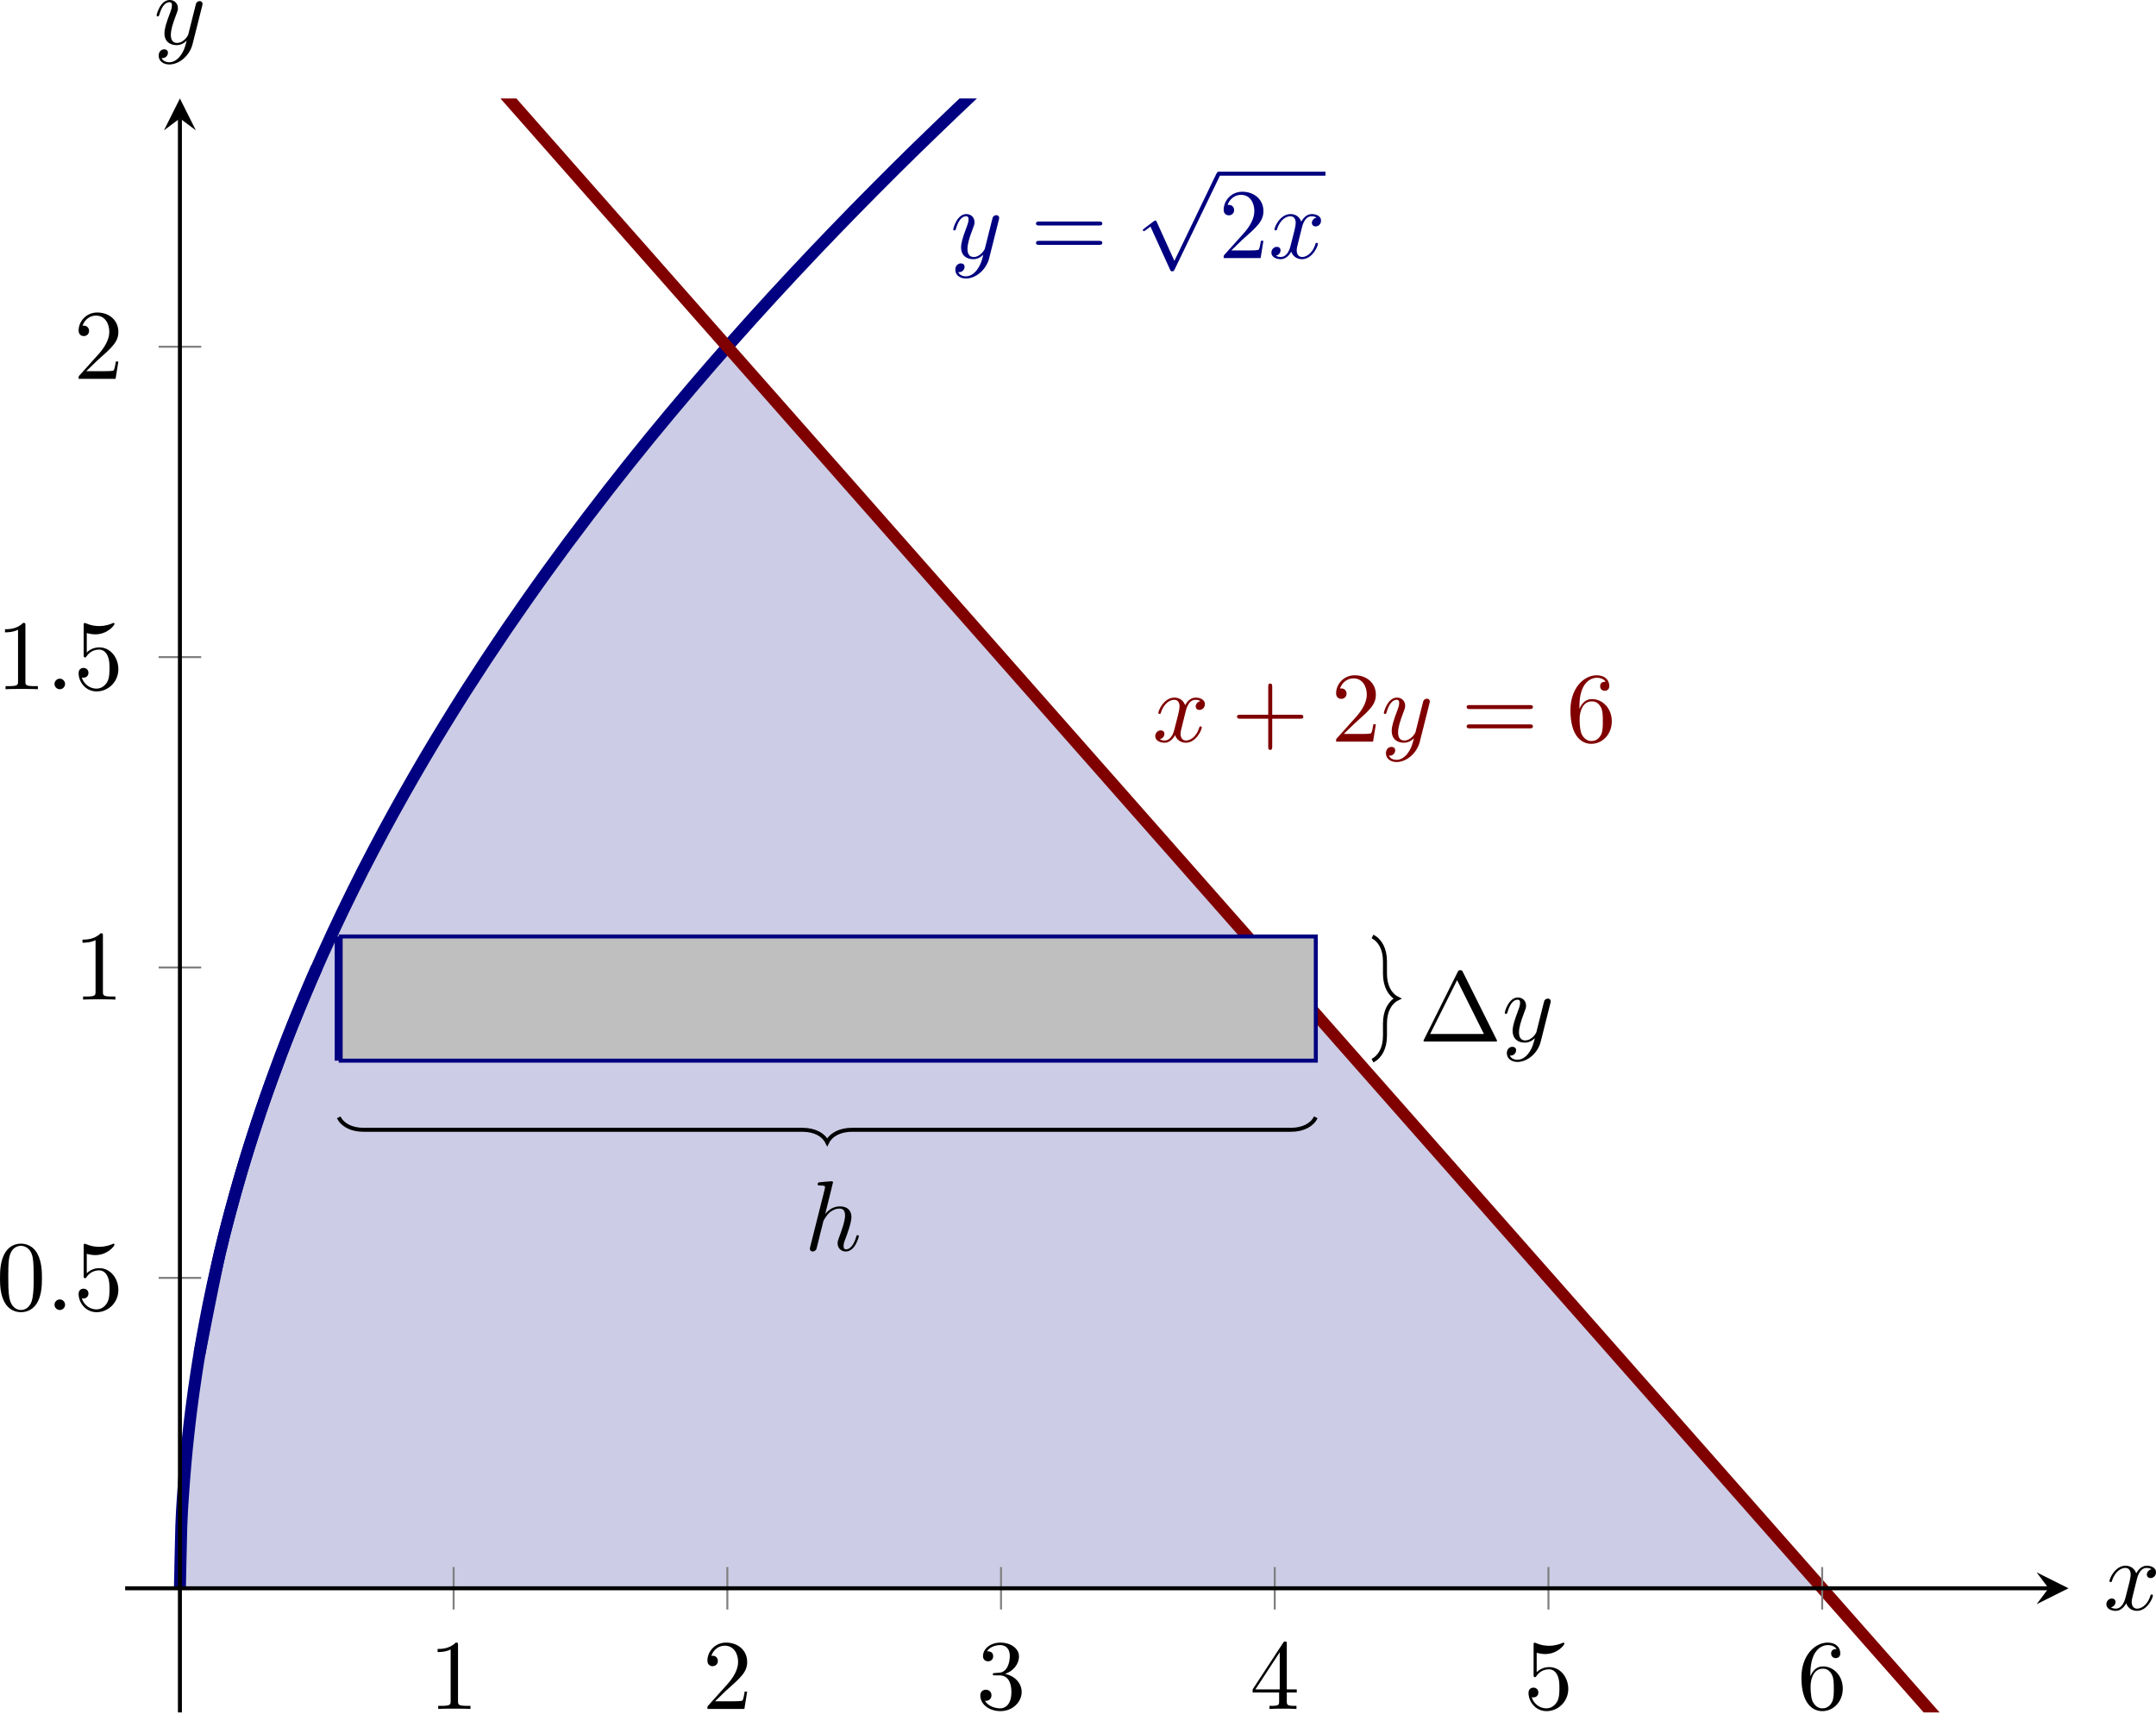 <?xml version='1.0' encoding='UTF-8'?>
<!-- This file was generated by dvisvgm 3.2.2 -->
<svg version='1.1' xmlns='http://www.w3.org/2000/svg' xmlns:xlink='http://www.w3.org/1999/xlink' width='301.748pt' height='240.009pt' viewBox='9.842 81.198 301.748 240.009'>
<defs>
<clipPath id='clip22'>
<path d='M19.543 229.234H213.817V67.844H19.543Z'/>
</clipPath>
<clipPath id='clip23'>
<path d='M19.543 229.234H213.817V67.844H19.543Z'/>
</clipPath>
<clipPath id='clip24'>
<path d='M19.543 229.234H213.817V67.844H19.543Z'/>
</clipPath>
<path id='g2-112' d='M3.875 8.518L2.122 4.643C2.052 4.483 2.002 4.483 1.973 4.483C1.963 4.483 1.913 4.483 1.803 4.563L.857 5.28C.727 5.38 .727 5.41 .727 5.44C.727 5.489 .757 5.549 .827 5.549C.887 5.549 1.056 5.41 1.166 5.33C1.225 5.28 1.375 5.171 1.484 5.091L3.447 9.405C3.517 9.564 3.567 9.564 3.656 9.564C3.806 9.564 3.836 9.504 3.905 9.365L8.428 0C8.498-.139 8.498-.179 8.498-.199C8.498-.299 8.418-.399 8.299-.399C8.219-.399 8.149-.349 8.07-.189L3.875 8.518Z'/>
<path id='g5-1' d='M4.403-6.954C4.334-7.083 4.314-7.133 4.144-7.133S3.955-7.083 3.885-6.954L.518-.199C.468-.11 .468-.09 .468-.08C.468 0 .528 0 .687 0H7.601C7.761 0 7.821 0 7.821-.08C7.821-.09 7.821-.11 7.771-.199L4.403-6.954ZM3.826-6.137L6.506-.757H1.136L3.826-6.137Z'/>
<path id='g5-43' d='M4.075-2.291H6.854C6.994-2.291 7.183-2.291 7.183-2.491S6.994-2.69 6.854-2.69H4.075V-5.479C4.075-5.619 4.075-5.808 3.875-5.808S3.676-5.619 3.676-5.479V-2.69H.887C.747-2.69 .558-2.69 .558-2.491S.747-2.291 .887-2.291H3.676V.498C3.676 .638 3.676 .827 3.875 .827S4.075 .638 4.075 .498V-2.291Z'/>
<path id='g5-48' d='M4.583-3.188C4.583-3.985 4.533-4.782 4.184-5.519C3.726-6.476 2.909-6.635 2.491-6.635C1.893-6.635 1.166-6.376 .757-5.45C.438-4.762 .389-3.985 .389-3.188C.389-2.441 .428-1.544 .837-.787C1.265 .02 1.993 .219 2.481 .219C3.019 .219 3.776 .01 4.214-.936C4.533-1.624 4.583-2.401 4.583-3.188ZM2.481 0C2.092 0 1.504-.249 1.325-1.205C1.215-1.803 1.215-2.72 1.215-3.308C1.215-3.945 1.215-4.603 1.295-5.141C1.484-6.326 2.232-6.416 2.481-6.416C2.809-6.416 3.467-6.237 3.656-5.25C3.756-4.692 3.756-3.935 3.756-3.308C3.756-2.56 3.756-1.883 3.646-1.245C3.497-.299 2.929 0 2.481 0Z'/>
<path id='g5-49' d='M2.929-6.376C2.929-6.615 2.929-6.635 2.7-6.635C2.082-5.998 1.205-5.998 .887-5.998V-5.689C1.086-5.689 1.674-5.689 2.192-5.948V-.787C2.192-.428 2.162-.309 1.265-.309H.946V0C1.295-.03 2.162-.03 2.56-.03S3.826-.03 4.174 0V-.309H3.856C2.959-.309 2.929-.418 2.929-.787V-6.376Z'/>
<path id='g5-50' d='M1.265-.767L2.321-1.793C3.875-3.168 4.473-3.706 4.473-4.702C4.473-5.838 3.577-6.635 2.361-6.635C1.235-6.635 .498-5.719 .498-4.832C.498-4.274 .996-4.274 1.026-4.274C1.196-4.274 1.544-4.394 1.544-4.802C1.544-5.061 1.365-5.32 1.016-5.32C.936-5.32 .917-5.32 .887-5.31C1.116-5.958 1.654-6.326 2.232-6.326C3.138-6.326 3.567-5.519 3.567-4.702C3.567-3.905 3.068-3.118 2.521-2.501L.608-.369C.498-.259 .498-.239 .498 0H4.194L4.473-1.733H4.224C4.174-1.435 4.105-.996 4.005-.847C3.935-.767 3.278-.767 3.059-.767H1.265Z'/>
<path id='g5-51' d='M2.889-3.507C3.706-3.776 4.284-4.473 4.284-5.26C4.284-6.077 3.407-6.635 2.451-6.635C1.445-6.635 .687-6.037 .687-5.28C.687-4.951 .907-4.762 1.196-4.762C1.504-4.762 1.704-4.981 1.704-5.27C1.704-5.768 1.235-5.768 1.086-5.768C1.395-6.257 2.052-6.386 2.411-6.386C2.819-6.386 3.367-6.167 3.367-5.27C3.367-5.151 3.347-4.573 3.088-4.134C2.79-3.656 2.451-3.626 2.202-3.616C2.122-3.606 1.883-3.587 1.813-3.587C1.733-3.577 1.664-3.567 1.664-3.467C1.664-3.357 1.733-3.357 1.903-3.357H2.341C3.158-3.357 3.527-2.68 3.527-1.704C3.527-.349 2.839-.06 2.401-.06C1.973-.06 1.225-.229 .877-.817C1.225-.767 1.534-.986 1.534-1.365C1.534-1.724 1.265-1.923 .976-1.923C.737-1.923 .418-1.783 .418-1.345C.418-.438 1.345 .219 2.431 .219C3.646 .219 4.553-.687 4.553-1.704C4.553-2.521 3.925-3.298 2.889-3.507Z'/>
<path id='g5-52' d='M2.929-1.644V-.777C2.929-.418 2.909-.309 2.172-.309H1.963V0C2.371-.03 2.889-.03 3.308-.03S4.254-.03 4.663 0V-.309H4.453C3.716-.309 3.696-.418 3.696-.777V-1.644H4.692V-1.953H3.696V-6.486C3.696-6.685 3.696-6.745 3.537-6.745C3.447-6.745 3.417-6.745 3.337-6.625L.279-1.953V-1.644H2.929ZM2.989-1.953H.558L2.989-5.669V-1.953Z'/>
<path id='g5-53' d='M4.473-2.002C4.473-3.188 3.656-4.184 2.58-4.184C2.102-4.184 1.674-4.025 1.315-3.676V-5.619C1.514-5.559 1.843-5.489 2.162-5.489C3.387-5.489 4.085-6.396 4.085-6.526C4.085-6.585 4.055-6.635 3.985-6.635C3.975-6.635 3.955-6.635 3.905-6.605C3.706-6.516 3.218-6.316 2.55-6.316C2.152-6.316 1.694-6.386 1.225-6.595C1.146-6.625 1.126-6.625 1.106-6.625C1.006-6.625 1.006-6.545 1.006-6.386V-3.437C1.006-3.258 1.006-3.178 1.146-3.178C1.215-3.178 1.235-3.208 1.275-3.268C1.385-3.427 1.753-3.965 2.56-3.965C3.078-3.965 3.328-3.507 3.407-3.328C3.567-2.959 3.587-2.57 3.587-2.072C3.587-1.724 3.587-1.126 3.347-.707C3.108-.319 2.74-.06 2.281-.06C1.554-.06 .986-.588 .817-1.176C.847-1.166 .877-1.156 .986-1.156C1.315-1.156 1.484-1.405 1.484-1.644S1.315-2.132 .986-2.132C.847-2.132 .498-2.062 .498-1.604C.498-.747 1.186 .219 2.301 .219C3.457 .219 4.473-.737 4.473-2.002Z'/>
<path id='g5-54' d='M1.315-3.268V-3.507C1.315-6.027 2.55-6.386 3.059-6.386C3.298-6.386 3.716-6.326 3.935-5.988C3.786-5.988 3.387-5.988 3.387-5.539C3.387-5.23 3.626-5.081 3.846-5.081C4.005-5.081 4.304-5.171 4.304-5.559C4.304-6.157 3.866-6.635 3.039-6.635C1.763-6.635 .418-5.35 .418-3.148C.418-.488 1.574 .219 2.501 .219C3.606 .219 4.553-.717 4.553-2.032C4.553-3.298 3.666-4.254 2.56-4.254C1.883-4.254 1.514-3.746 1.315-3.268ZM2.501-.06C1.873-.06 1.574-.658 1.514-.807C1.335-1.275 1.335-2.072 1.335-2.252C1.335-3.029 1.654-4.025 2.55-4.025C2.71-4.025 3.168-4.025 3.477-3.407C3.656-3.039 3.656-2.531 3.656-2.042C3.656-1.564 3.656-1.066 3.487-.707C3.188-.11 2.73-.06 2.501-.06Z'/>
<path id='g5-61' d='M6.844-3.258C6.994-3.258 7.183-3.258 7.183-3.457S6.994-3.656 6.854-3.656H.887C.747-3.656 .558-3.656 .558-3.457S.747-3.258 .897-3.258H6.844ZM6.854-1.325C6.994-1.325 7.183-1.325 7.183-1.524S6.994-1.724 6.844-1.724H.897C.747-1.724 .558-1.724 .558-1.524S.747-1.325 .887-1.325H6.854Z'/>
<path id='g3-58' d='M1.913-.528C1.913-.817 1.674-1.056 1.385-1.056S.857-.817 .857-.528S1.096 0 1.385 0S1.913-.239 1.913-.528Z'/>
<path id='g3-104' d='M2.859-6.804C2.859-6.814 2.859-6.914 2.73-6.914C2.501-6.914 1.773-6.834 1.514-6.814C1.435-6.804 1.325-6.795 1.325-6.615C1.325-6.496 1.415-6.496 1.564-6.496C2.042-6.496 2.062-6.426 2.062-6.326L2.032-6.127L.588-.389C.548-.249 .548-.229 .548-.169C.548 .06 .747 .11 .837 .11C.996 .11 1.156-.01 1.205-.149L1.395-.907L1.614-1.803C1.674-2.022 1.733-2.242 1.783-2.471C1.803-2.531 1.883-2.859 1.893-2.919C1.923-3.009 2.232-3.567 2.57-3.836C2.79-3.995 3.098-4.184 3.527-4.184S4.065-3.846 4.065-3.487C4.065-2.949 3.686-1.863 3.447-1.255C3.367-1.026 3.318-.907 3.318-.707C3.318-.239 3.666 .11 4.134 .11C5.071 .11 5.44-1.345 5.44-1.425C5.44-1.524 5.35-1.524 5.32-1.524C5.22-1.524 5.22-1.494 5.171-1.345C5.021-.817 4.702-.11 4.154-.11C3.985-.11 3.915-.209 3.915-.438C3.915-.687 4.005-.927 4.095-1.146C4.254-1.574 4.702-2.76 4.702-3.337C4.702-3.985 4.304-4.403 3.557-4.403C2.929-4.403 2.451-4.095 2.082-3.636L2.859-6.804Z'/>
<path id='g3-120' d='M3.328-3.009C3.387-3.268 3.616-4.184 4.314-4.184C4.364-4.184 4.603-4.184 4.812-4.055C4.533-4.005 4.334-3.756 4.334-3.517C4.334-3.357 4.443-3.168 4.712-3.168C4.932-3.168 5.25-3.347 5.25-3.746C5.25-4.264 4.663-4.403 4.324-4.403C3.746-4.403 3.397-3.875 3.278-3.646C3.029-4.304 2.491-4.403 2.202-4.403C1.166-4.403 .598-3.118 .598-2.869C.598-2.77 .697-2.77 .717-2.77C.797-2.77 .827-2.79 .847-2.879C1.186-3.935 1.843-4.184 2.182-4.184C2.371-4.184 2.72-4.095 2.72-3.517C2.72-3.208 2.55-2.54 2.182-1.146C2.022-.528 1.674-.11 1.235-.11C1.176-.11 .946-.11 .737-.239C.986-.289 1.205-.498 1.205-.777C1.205-1.046 .986-1.126 .837-1.126C.538-1.126 .289-.867 .289-.548C.289-.09 .787 .11 1.225 .11C1.883 .11 2.242-.588 2.271-.648C2.391-.279 2.75 .11 3.347 .11C4.374 .11 4.941-1.176 4.941-1.425C4.941-1.524 4.852-1.524 4.822-1.524C4.732-1.524 4.712-1.484 4.692-1.415C4.364-.349 3.686-.11 3.367-.11C2.979-.11 2.819-.428 2.819-.767C2.819-.986 2.879-1.205 2.989-1.644L3.328-3.009Z'/>
<path id='g3-121' d='M4.842-3.796C4.882-3.935 4.882-3.955 4.882-4.025C4.882-4.204 4.742-4.294 4.593-4.294C4.493-4.294 4.334-4.234 4.244-4.085C4.224-4.035 4.144-3.726 4.105-3.547C4.035-3.288 3.965-3.019 3.905-2.75L3.457-.956C3.417-.807 2.989-.11 2.331-.11C1.823-.11 1.714-.548 1.714-.917C1.714-1.375 1.883-1.993 2.222-2.869C2.381-3.278 2.421-3.387 2.421-3.587C2.421-4.035 2.102-4.403 1.604-4.403C.658-4.403 .289-2.959 .289-2.869C.289-2.77 .389-2.77 .408-2.77C.508-2.77 .518-2.79 .568-2.949C.837-3.885 1.235-4.184 1.574-4.184C1.654-4.184 1.823-4.184 1.823-3.866C1.823-3.616 1.724-3.357 1.654-3.168C1.255-2.112 1.076-1.544 1.076-1.076C1.076-.189 1.704 .11 2.291 .11C2.68 .11 3.019-.06 3.298-.339C3.168 .179 3.049 .667 2.65 1.196C2.391 1.534 2.012 1.823 1.554 1.823C1.415 1.823 .966 1.793 .797 1.405C.956 1.405 1.086 1.405 1.225 1.285C1.325 1.196 1.425 1.066 1.425 .877C1.425 .568 1.156 .528 1.056 .528C.827 .528 .498 .687 .498 1.176C.498 1.674 .936 2.042 1.554 2.042C2.58 2.042 3.606 1.136 3.885 .01L4.842-3.796Z'/>
</defs>
<g id='page11' transform='matrix(1.4 0 0 1.4 0 0)'>
<path d='M25.016 216.82L25.293 208.019L25.566 204.375L25.844 201.578L26.117 199.219L26.391 197.141L26.668 195.262L26.941 193.535L27.219 191.93L27.492 190.418L27.766 188.988L28.043 187.633L28.316 186.332L28.594 185.09L28.867 183.891L29.141 182.734L29.418 181.617L29.691 180.535L29.969 179.481L30.242 178.461L30.516 177.461L30.793 176.492L31.066 175.543L31.344 174.613L31.617 173.707L31.891 172.816L32.168 171.945L32.441 171.09L32.719 170.25L32.992 169.426L33.266 168.617L33.543 167.82L33.816 167.035L34.094 166.266L34.367 165.504L34.641 164.754L34.918 164.016L35.191 163.289L35.469 162.57L35.742 161.859L36.016 161.16L36.293 160.469L36.566 159.785L36.844 159.109L37.117 158.445L37.391 157.785L37.668 157.133L37.941 156.484L38.219 155.848L38.492 155.215L38.766 154.59L39.043 153.973L39.316 153.359L39.594 152.75L39.867 152.148L40.141 151.555L40.418 150.965L40.691 150.379L40.969 149.797L41.242 149.223L41.516 148.652L41.793 148.086L42.066 147.523L42.344 146.969L42.617 146.418L42.891 145.867L43.168 145.324L43.441 144.785L43.715 144.25L43.992 143.719L44.266 143.191L44.543 142.664L44.816 142.144L45.09 141.629L45.367 141.117L45.641 140.606L45.918 140.098L46.191 139.598L46.465 139.098L46.742 138.602L47.016 138.106L47.293 137.617L47.566 137.129L47.84 136.644L48.117 136.164L48.391 135.684L48.668 135.207L48.941 134.734L49.215 134.266L49.492 133.797L49.766 133.332L50.043 132.867L50.316 132.41L50.59 131.953L50.867 131.496L51.141 131.043L51.418 130.594L51.691 130.144L51.965 129.699L52.242 129.258L52.516 128.816L52.793 128.375L53.066 127.941L53.34 127.504L53.617 127.074L53.891 126.641L54.168 126.215L54.441 125.789L54.715 125.363L54.992 124.941L55.266 124.52L55.543 124.102L55.816 123.684L56.09 123.27L56.367 122.855L56.641 122.445L56.918 122.035L57.191 121.629L57.465 121.223L57.742 120.816L58.016 120.414L58.293 120.016L58.566 119.617L58.84 119.219L59.117 118.82L59.391 118.426L59.668 118.035L59.941 117.645L60.215 117.254L60.492 116.867L60.766 116.48L61.043 116.094L61.316 115.711L61.59 115.328L61.867 114.945L62.141 114.566L62.418 114.191L62.691 113.812L62.965 113.437L63.242 113.062L63.516 112.691L63.793 112.32L64.066 111.949L64.34 111.582L64.617 111.215L64.891 110.848L65.168 110.484L65.441 110.121L65.715 109.758L65.992 109.395L66.266 109.035L66.543 108.68L66.816 108.32L67.09 107.965L67.367 107.609L67.641 107.254L67.918 106.902L68.191 106.551L68.465 106.199L68.742 105.852L69.016 105.5L69.293 105.156L69.566 104.809L69.84 104.465L70.117 104.117L70.391 103.777L70.668 103.434L70.941 103.094L71.215 102.754L71.492 102.414L71.766 102.074L72.043 101.738L72.316 101.402L72.59 101.066L72.867 100.734L73.141 100.402L73.418 100.07L73.691 99.738L73.965 99.406L74.242 99.078L74.516 98.75L74.793 98.422L75.066 98.094L75.34 97.77L75.617 97.445L75.891 97.121L76.168 96.797L76.441 96.477L76.715 96.152L76.992 95.832L77.266 95.516L77.543 95.195L77.816 94.875L78.09 94.559L78.367 94.242L78.641 93.93L78.918 93.613L79.191 93.301L79.465 92.984L79.742 92.676L189.192 216.82H182.348H175.508H168.668H161.828H154.988H148.145H141.305H134.465H127.625H120.785H113.945H107.102H100.262H93.422H86.582H79.742H72.902H66.059H59.219H52.379H45.539H38.699H31.859H25.016Z' fill='#cccce6' clip-path='url(#clip22)'/>
<path d='M79.742 92.672L84.301 97.844L88.863 103.016L93.422 108.191L97.984 113.363L102.543 118.535L107.102 123.707L111.664 128.883L116.223 134.055L120.785 139.227L125.344 144.398L129.906 149.574L134.465 154.746L139.028 159.918L143.586 165.09L148.145 170.266L152.707 175.438L157.266 180.609L161.828 185.781L166.387 190.957L170.949 196.129L175.508 201.301L180.067 206.473L184.629 211.648L189.188 216.82H189.192H182.348H175.508H168.668H161.828H154.988H148.145H141.305H134.465H127.625H120.785H113.945H107.102H100.262H93.422H86.582H79.742H72.902H66.059H59.219H52.379H45.539H38.699H31.859H25.016Z' fill='#cccce6' clip-path='url(#clip23)'/>
<path d='M26.98 193.312C26.98 193.312 28.457 185.691 29.023 183.223C29.594 180.758 30.504 177.496 31.07 175.531C31.637 173.566 32.547 170.75 33.113 169.062C33.684 167.375 34.594 164.875 35.16 163.371S36.637 159.598 37.207 158.231C37.773 156.859 38.684 154.769 39.25 153.508C39.816 152.242 40.727 150.293 41.297 149.109C41.863 147.926 42.773 146.098 43.34 144.981C43.91 143.867 44.82 142.137 45.387 141.078C45.953 140.023 46.863 138.375 47.434 137.367C48 136.359 48.91 134.785 49.477 133.82C50.043 132.859 50.953 131.348 51.523 130.422C52.09 129.496 53 128.043 53.566 127.148C54.137 126.258 55.047 124.855 55.613 123.992C56.18 123.133 57.09 121.773 57.656 120.941C58.227 120.105 59.137 118.793 59.703 117.984C60.27 117.172 61.18 115.895 61.75 115.109C62.316 114.324 63.227 113.082 63.793 112.316C64.359 111.551 65.269 110.344 65.84 109.598C66.406 108.852 67.316 107.672 67.883 106.945C68.453 106.215 69.363 105.062 69.93 104.352C70.496 103.641 71.406 102.516 71.973 101.82C72.543 101.125 73.453 100.023 74.019 99.344C74.586 98.664 75.496 97.582 76.066 96.918C76.633 96.25 77.543 95.191 78.109 94.539C78.676 93.883 79.586 92.848 80.156 92.203C80.723 91.562 81.633 90.543 82.199 89.914C82.769 89.285 83.68 88.285 84.246 87.664C84.812 87.047 85.723 86.062 86.293 85.453C86.859 84.844 87.769 83.879 88.336 83.281C88.902 82.68 89.812 81.73 90.383 81.141C90.949 80.551 91.859 79.613 92.426 79.035C92.996 78.453 93.906 77.531 94.473 76.961C95.039 76.387 95.949 75.477 96.516 74.914C97.086 74.352 97.996 73.453 98.562 72.898C99.129 72.344 100.039 71.461 100.609 70.914C101.176 70.363 102.086 69.492 102.652 68.953C103.219 68.41 104.129 67.551 104.699 67.016C105.266 66.484 106.176 65.633 106.742 65.105C107.312 64.578 108.223 63.738 108.789 63.219C109.356 62.699 110.266 61.871 110.832 61.355C111.402 60.84 112.312 60.023 112.879 59.516C113.445 59.008 114.356 58.195 114.926 57.695C115.492 57.191 116.402 56.391 116.969 55.895C117.535 55.398 118.445 54.605 119.016 54.113C119.582 53.621 120.492 52.84 121.059 52.352C121.629 51.867 122.539 51.094 123.106 50.613C123.672 50.129 124.582 49.363 125.153 48.887C125.719 48.41 126.629 47.652 127.196 47.18C127.762 46.711 128.672 45.957 129.242 45.492C129.809 45.027 130.719 44.281 131.285 43.82C131.856 43.355 132.766 42.621 133.332 42.164C133.899 41.703 134.809 40.973 135.375 40.52C135.946 40.066 136.856 39.344 137.422 38.895C137.988 38.445 138.899 37.73 139.469 37.285C140.035 36.84 140.946 36.129 141.512 35.687C142.078 35.246 142.988 34.539 143.559 34.102C144.125 33.664 145.035 32.969 145.602 32.535C146.172 32.102 147.082 31.406 147.649 30.977C148.215 30.547 149.125 29.859 149.692 29.434C150.262 29.008 151.172 28.328 151.738 27.902C152.305 27.48 153.215 26.805 153.785 26.387C154.352 25.965 155.262 25.297 155.828 24.879C156.395 24.461 157.305 23.797 157.875 23.383C158.442 22.973 159.352 22.312 159.918 21.902C160.488 21.492 161.399 20.832 161.965 20.426S163.442 19.367 164.012 18.965C164.578 18.562 165.488 17.914 166.055 17.516C166.621 17.113 167.531 16.473 168.102 16.074C168.668 15.676 169.578 15.039 170.145 14.645C170.715 14.25 171.625 13.617 172.192 13.227C172.758 12.832 173.668 12.207 174.235 11.816C174.805 11.426 175.715 10.801 176.281 10.414C176.848 10.027 177.758 9.41 178.328 9.023C178.895 8.641 179.805 8.023 180.371 7.645C180.938 7.262 181.848 6.652 182.418 6.27C182.985 5.891 183.895 5.285 184.461 4.906C185.031 4.531 185.942 3.926 186.508 3.551C187.074 3.18 187.985 2.578 188.551 2.207C189.121 1.832 190.031 1.238 190.598 .867C191.164 .5 192.074-.094 192.645-.461C193.211-.828 194.121-1.418 194.688-1.781C195.254-2.148 196.164-2.734 196.735-3.098C197.301-3.461 198.211-4.039 198.778-4.402C199.348-4.762 200.258-5.34 200.824-5.699C201.391-6.059 202.871-6.992 202.871-6.992' stroke='#000080' fill='none' stroke-width='1.196' stroke-miterlimit='10' clip-path='url(#clip24)'/>
<path d='M25.016 216.82C25.016 216.82 25.117 211.805 25.156 210.582C25.195 209.359 25.254 208.633 25.293 207.996C25.332 207.363 25.395 206.523 25.434 206.016C25.469 205.508 25.531 204.781 25.57 204.344C25.609 203.906 25.668 203.258 25.707 202.871C25.746 202.481 25.809 201.894 25.848 201.539C25.883 201.184 25.945 200.641 25.984 200.316C26.023 199.988 26.086 199.481 26.121 199.176C26.16 198.867 26.223 198.394 26.262 198.106C26.301 197.816 26.359 197.367 26.398 197.094C26.438 196.816 26.5 196.391 26.539 196.129C26.574 195.867 26.637 195.461 26.676 195.207C26.715 194.957 26.773 194.566 26.812 194.328C26.852 194.086 26.914 193.707 26.953 193.477C26.988 193.246 27.051 192.883 27.09 192.656C27.129 192.434 27.191 192.082 27.227 191.867C27.266 191.648 27.328 191.309 27.367 191.098C27.406 190.887 27.465 190.555 27.504 190.352C27.543 190.148 27.605 189.824 27.645 189.625C27.68 189.43 27.742 189.113 27.781 188.922C27.82 188.727 27.879 188.422 27.918 188.231C27.957 188.043 28.02 187.742 28.059 187.559C28.094 187.375 28.156 187.082 28.195 186.902C28.234 186.719 28.297 186.434 28.332 186.258C28.371 186.082 28.434 185.801 28.473 185.629C28.512 185.453 28.57 185.18 28.609 185.008C28.648 184.84 28.711 184.57 28.75 184.402C28.785 184.238 28.848 183.973 28.887 183.809S28.988 183.387 29.023 183.223C29.062 183.062 29.125 182.809 29.164 182.648C29.203 182.492 29.262 182.242 29.301 182.086C29.34 181.93 29.402 181.684 29.438 181.527C29.477 181.375 29.539 181.133 29.578 180.981C29.617 180.832 29.676 180.59 29.715 180.441C29.754 180.293 29.816 180.059 29.855 179.91C29.891 179.766 29.953 179.531 29.992 179.387S30.094 179.016 30.129 178.871C30.168 178.731 30.23 178.504 30.27 178.363C30.309 178.223 30.367 178 30.406 177.859C30.445 177.723 30.508 177.5 30.543 177.363C30.582 177.227 30.645 177.008 30.684 176.875C30.723 176.738 30.781 176.523 30.82 176.391C30.859 176.254 30.922 176.043 30.961 175.91C30.996 175.777 31.059 175.566 31.098 175.438C31.137 175.309 31.199 175.098 31.234 174.969C31.273 174.84 31.336 174.637 31.375 174.508S31.473 174.176 31.512 174.051C31.551 173.926 31.613 173.723 31.648 173.598C31.688 173.473 31.75 173.273 31.789 173.148C31.828 173.027 31.887 172.828 31.926 172.707C31.965 172.586 32.027 172.387 32.066 172.266C32.102 172.144 32.164 171.953 32.203 171.832C32.242 171.711 32.305 171.519 32.34 171.402C32.379 171.285 32.441 171.094 32.48 170.977C32.52 170.859 32.578 170.672 32.617 170.555S32.719 170.25 32.754 170.133C32.793 170.019 32.855 169.836 32.895 169.719C32.934 169.606 32.992 169.422 33.031 169.309C33.07 169.195 33.133 169.012 33.172 168.898C33.207 168.789 33.27 168.609 33.309 168.496S33.41 168.207 33.445 168.094C33.484 167.984 33.547 167.809 33.586 167.695C33.625 167.586 33.684 167.41 33.723 167.301C33.762 167.195 33.824 167.019 33.859 166.91C33.898 166.805 33.961 166.629 34 166.523C34.039 166.414 34.098 166.242 34.137 166.137C34.176 166.031 34.238 165.859 34.277 165.754C34.312 165.648 34.375 165.481 34.414 165.375C34.453 165.269 34.516 165.102 34.551 165C34.59 164.894 34.652 164.727 34.691 164.625C34.73 164.519 34.789 164.356 34.828 164.254C34.867 164.148 34.93 163.984 34.969 163.883C35.004 163.781 35.066 163.617 35.105 163.516C35.145 163.414 35.203 163.254 35.242 163.152C35.281 163.055 35.344 162.891 35.383 162.793C35.418 162.691 35.48 162.531 35.52 162.434C35.559 162.332 35.621 162.176 35.656 162.078C35.695 161.977 35.758 161.82 35.797 161.723C35.836 161.625 35.895 161.469 35.934 161.371C35.973 161.273 36.035 161.117 36.074 161.019C36.109 160.922 36.172 160.769 36.211 160.672C36.25 160.578 36.309 160.422 36.348 160.328C36.387 160.231 36.449 160.078 36.488 159.984C36.523 159.887 36.586 159.738 36.625 159.641C36.664 159.547 36.727 159.398 36.762 159.305C36.801 159.207 36.863 159.059 36.902 158.965C36.941 158.871 37 158.723 37.039 158.629C37.078 158.539 37.141 158.391 37.18 158.297C37.215 158.203 37.277 158.059 37.316 157.965C37.355 157.875 37.414 157.727 37.453 157.637C37.492 157.543 37.555 157.398 37.594 157.309C37.629 157.215 37.691 157.07 37.73 156.981C37.77 156.891 37.832 156.746 37.867 156.656C37.906 156.566 37.969 156.422 38.008 156.336C38.047 156.246 38.105 156.102 38.145 156.012C38.184 155.926 38.246 155.781 38.285 155.695C38.32 155.606 38.383 155.465 38.422 155.375C38.461 155.289 38.52 155.148 38.559 155.062C38.598 154.973 38.699 154.746 38.699 154.746' stroke='#000080' fill='none' stroke-width='1.196' stroke-miterlimit='10' clip-path='url(#clip24)'/>
<path d='M.391 2.664C.391 2.664 6.488 9.578 8.828 12.234C11.168 14.891 14.922 19.148 17.266 21.805C19.605 24.461 23.359 28.719 25.703 31.375C28.043 34.027 31.797 38.289 34.137 40.941C36.48 43.598 40.234 47.855 42.574 50.512C44.914 53.168 48.672 57.426 51.012 60.082C53.352 62.738 57.105 66.996 59.449 69.652C61.789 72.309 65.543 76.566 67.883 79.223C70.227 81.879 73.981 86.137 76.32 88.793C78.66 91.449 82.418 95.707 84.758 98.363C87.098 101.016 90.852 105.277 93.195 107.93C95.535 110.586 99.289 114.844 101.629 117.5C103.973 120.156 107.727 124.414 110.066 127.07C112.41 129.727 116.164 133.984 118.504 136.641C120.844 139.297 124.598 143.555 126.942 146.211C129.281 148.867 133.035 153.125 135.379 155.781C137.719 158.438 141.473 162.695 143.813 165.352C146.156 168.004 149.91 172.266 152.25 174.918C154.59 177.574 158.348 181.836 160.688 184.488C163.028 187.144 166.781 191.402 169.125 194.059C171.465 196.715 175.219 200.973 177.559 203.629C179.903 206.285 183.656 210.543 185.996 213.199C188.34 215.856 192.094 220.113 194.434 222.77S202.871 232.34 202.871 232.34' stroke='#800000' fill='none' stroke-width='1.196' stroke-miterlimit='10' clip-path='url(#clip24)'/>
<g fill='#000080' transform='matrix(1 0 0 1 82.488 -145.428)'>
<use x='19.545' y='229.235' xlink:href='#g3-121'/>
<use x='27.554' y='229.235' xlink:href='#g5-61'/>
<use x='38.07' y='220.994' xlink:href='#g2-112'/>
</g>
<rect x='46.372' y='220.596' height='.398' width='10.675' transform='matrix(1 0 0 1 82.488 -145.428)' fill='#000080'/>
<g fill='#000080' transform='matrix(1 0 0 1 82.488 -145.428)'>
<use x='46.372' y='229.235' xlink:href='#g5-50'/>
<use x='51.354' y='229.235' xlink:href='#g3-120'/>
</g>
<g fill='#800000' transform='matrix(1 0 0 1 102.686 -97.077)'>
<use x='19.545' y='229.235' xlink:href='#g3-120'/>
<use x='27.453' y='229.235' xlink:href='#g5-43'/>
<use x='37.415' y='229.235' xlink:href='#g5-50'/>
<use x='42.397' y='229.235' xlink:href='#g3-121'/>
<use x='50.406' y='229.235' xlink:href='#g5-61'/>
<use x='60.922' y='229.235' xlink:href='#g5-54'/>
</g>
<path d='M40.887 151.641H138.571V164.059H40.887' fill='#bfbfbf' clip-path='url(#clip24)'/>
<path d='M40.887 151.641H138.571V164.059H40.887' stroke='#000080' fill='none' stroke-width='.399' stroke-miterlimit='10' clip-path='url(#clip24)'/>
<path d='M40.887 164.059V151.641' stroke='#000080' fill='none' stroke-width='.797' stroke-miterlimit='10' clip-path='url(#clip24)'/>
<path d='M40.887 169.727C41.262 170.473 42.133 170.973 43.379 170.973H87.238C88.484 170.973 89.356 171.469 89.727 172.219C90.102 171.469 90.973 170.973 92.219 170.973H136.078C137.324 170.973 138.196 170.473 138.571 169.727' stroke='#000' fill='none' stroke-width='.399' stroke-miterlimit='10' clip-path='url(#clip24)'/>
<g transform='matrix(1 0 0 1 67.901 -46.2)'>
<use x='19.545' y='229.235' xlink:href='#g3-104'/>
</g>
<path d='M144.238 164.059C144.985 163.684 145.485 162.812 145.485 161.566V160.34C145.485 159.094 145.981 158.223 146.731 157.852C145.981 157.477 145.485 156.606 145.485 155.359V154.133C145.485 152.887 144.985 152.016 144.238 151.641' stroke='#000' fill='none' stroke-width='.399' stroke-miterlimit='10' clip-path='url(#clip24)'/>
<g transform='matrix(1 0 0 1 129.323 -67.088)'>
<use x='19.545' y='229.235' xlink:href='#g5-1'/>
<use x='27.847' y='229.235' xlink:href='#g3-121'/>
</g>
<g transform='matrix(1 0 0 1 30.344 -.349)'>
<use x='19.545' y='229.235' xlink:href='#g5-49'/>
</g>
<g transform='matrix(1 0 0 1 57.706 -.349)'>
<use x='19.545' y='229.235' xlink:href='#g5-50'/>
</g>
<g transform='matrix(1 0 0 1 85.068 -.349)'>
<use x='19.545' y='229.235' xlink:href='#g5-51'/>
</g>
<g transform='matrix(1 0 0 1 112.43 -.349)'>
<use x='19.545' y='229.235' xlink:href='#g5-52'/>
</g>
<g transform='matrix(1 0 0 1 139.792 -.349)'>
<use x='19.545' y='229.235' xlink:href='#g5-53'/>
</g>
<g transform='matrix(1 0 0 1 167.154 -.349)'>
<use x='19.545' y='229.235' xlink:href='#g5-54'/>
</g>
<g transform='matrix(1 0 0 1 -12.904 -40.242)'>
<use x='19.545' y='229.235' xlink:href='#g5-48'/>
<use x='24.526' y='229.235' xlink:href='#g3-58'/>
<use x='27.294' y='229.235' xlink:href='#g5-53'/>
</g>
<g transform='matrix(1 0 0 1 -5.155 -71.279)'>
<use x='19.545' y='229.235' xlink:href='#g5-49'/>
</g>
<g transform='matrix(1 0 0 1 -12.904 -102.316)'>
<use x='19.545' y='229.235' xlink:href='#g5-49'/>
<use x='24.526' y='229.235' xlink:href='#g3-58'/>
<use x='27.294' y='229.235' xlink:href='#g5-53'/>
</g>
<g transform='matrix(1 0 0 1 -5.155 -133.353)'>
<use x='19.545' y='229.235' xlink:href='#g5-50'/>
</g>
<g transform='matrix(1 0 0 1 197.769 -10.268)'>
<use x='19.545' y='229.235' xlink:href='#g3-120'/>
</g>
<g transform='matrix(1 0 0 1 2.85 -166.833)'>
<use x='19.545' y='229.235' xlink:href='#g3-121'/>
</g>
<path d='M52.379 218.945V214.695M79.742 218.945V214.695M107.102 218.945V214.695M134.465 218.945V214.695M161.828 218.945V214.695M189.192 218.945V214.695' stroke='#808080' fill='none' stroke-width='.199' stroke-miterlimit='10'/>
<path d='M22.891 185.781H27.145M22.891 154.746H27.145M22.891 123.707H27.145M22.891 92.672H27.145' stroke='#808080' fill='none' stroke-width='.199' stroke-miterlimit='10'/>
<path d='M19.543 216.82H211.824' stroke='#000' fill='none' stroke-width='.399' stroke-miterlimit='10'/>
<path d='M213.817 216.82L210.629 215.226L211.824 216.82L210.629 218.414'/>
<path d='M25.016 229.234V69.836' stroke='#000' fill='none' stroke-width='.399' stroke-miterlimit='10'/>
<path d='M25.016 67.844L23.422 71.031L25.016 69.836L26.609 71.031'/>
</g>
</svg>